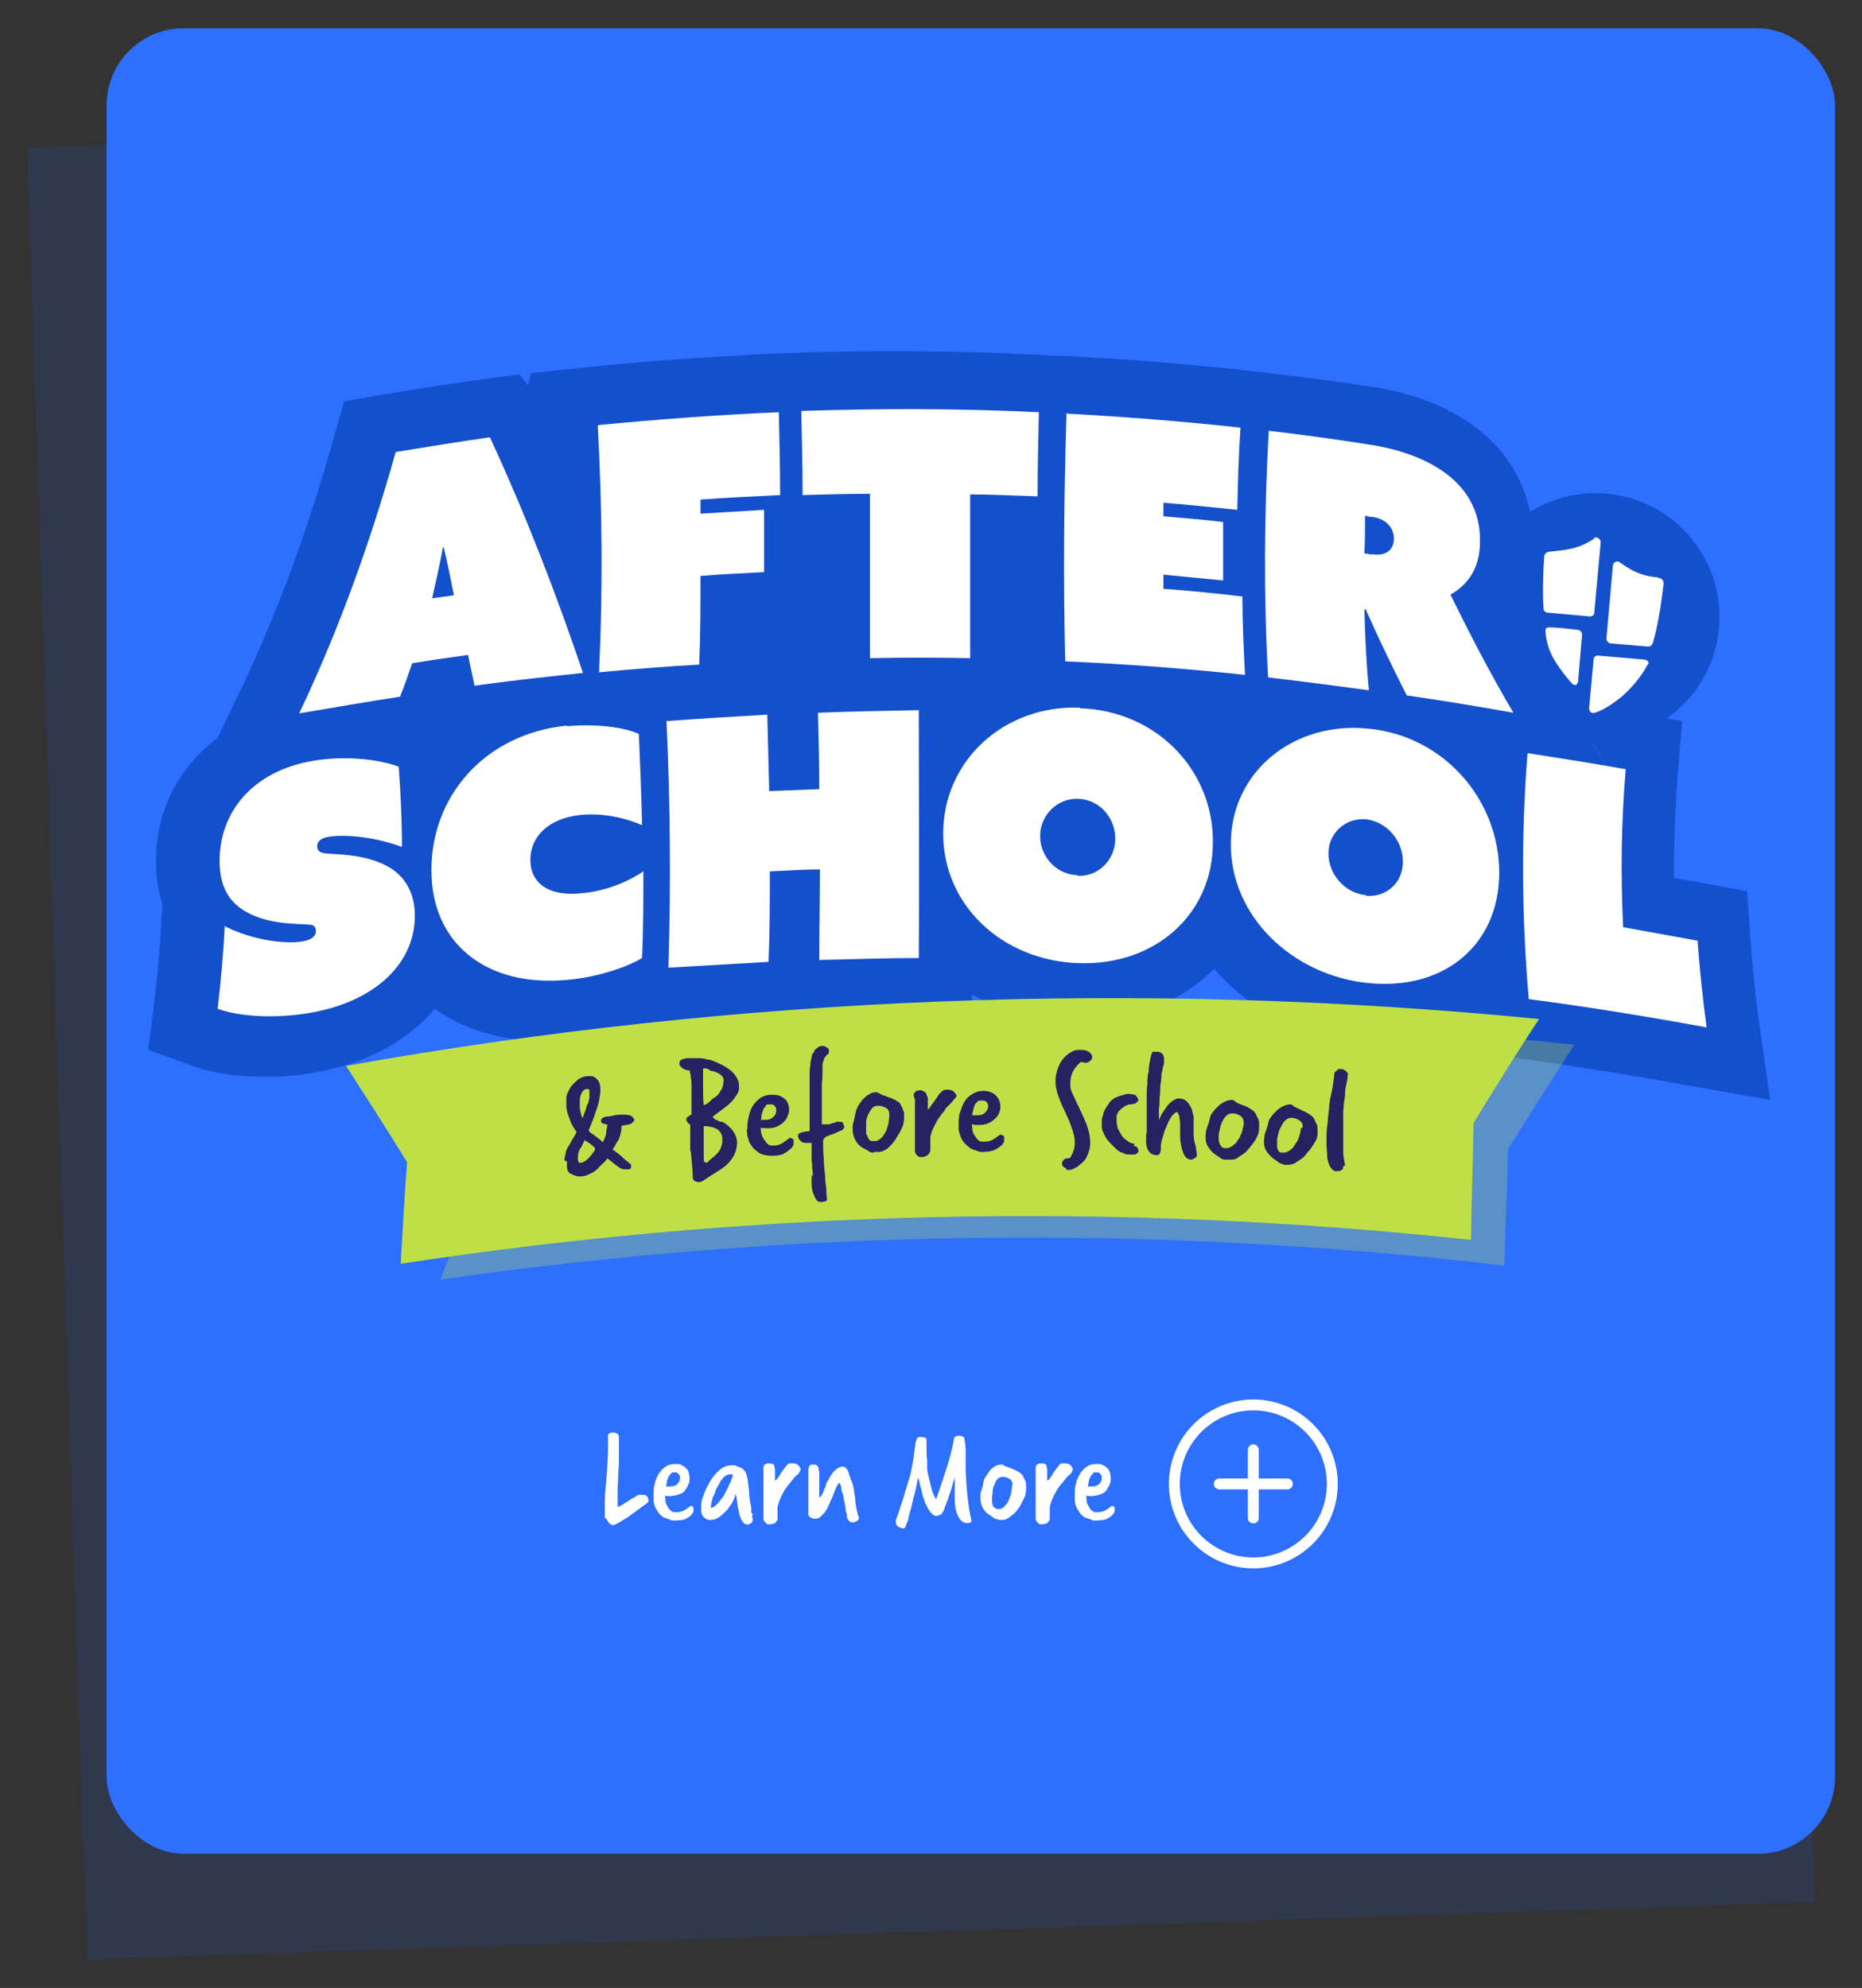 <svg xmlns="http://www.w3.org/2000/svg" id="uuid-631a6a6d-21cd-43e5-a3ec-68563a9ed83e" viewBox="0 0 290 309.6"><rect x="0" y="0" width="290" height="309.6" fill="#333333" stroke="none"/><defs><style>.uuid-83b19195-7ebd-4eab-b8a6-f7c48a3360b3{stroke-linecap:round;}.uuid-83b19195-7ebd-4eab-b8a6-f7c48a3360b3,.uuid-66f98cbf-e50b-46be-accd-fce418d029d4{fill:none;stroke:#fff;stroke-miterlimit:10;stroke-width:1.7px;}.uuid-c7791cab-ef99-4ee3-9635-8d0d6c7dc9e3{fill:#bee046;}.uuid-326789ef-5cd9-4982-a08a-ba7a10033ffe{fill:#204fb5;opacity:.2;}.uuid-0b501ffe-3442-433e-af2e-aecead01402a{fill:#fff;}.uuid-674fb2c8-b96a-48a7-b780-d872d71dc230{fill:#3870e6;}.uuid-1aa8124f-01d5-4066-80e3-e06c23aea156{fill:#1450cc;}.uuid-33ea53c9-ff43-43a3-9fb6-aba3e98221c9{opacity:.3;}.uuid-500ac30f-6910-4bc4-8b24-2f5c84c51957{fill:#2d6fff;}.uuid-dd54a28e-1073-4abf-9ab2-d5c34b84b7c9{fill:#262261;}</style></defs><rect class="uuid-326789ef-5cd9-4982-a08a-ba7a10033ffe" x="8.7" y="18.6" width="269.2" height="282.3" transform="translate(-5.1 4.7) rotate(-1.9)"></rect><rect class="uuid-500ac30f-6910-4bc4-8b24-2f5c84c51957" x="16.6" y="4.4" width="269.2" height="284.3" rx="12" ry="12"></rect><path class="uuid-0b501ffe-3442-433e-af2e-aecead01402a" d="M94.2,236.4v-.5c0-.6,0-1.4,0-2.2s.1-1.8.2-2.8c.2-2.5.3-4.3.3-5.4s0-.8,0-1.1c0-.4,0-.7,0-1,.2-.2.4-.3.7-.3.6,0,.9.2,1,.6,0,.1,0,.3,0,.5,0,.2,0,.3,0,.5,0,.6,0,1.2,0,2s0,1.6-.1,2.5c0,1-.1,2-.1,2.8s0,1.5,0,2.1v.6c.4-.1.9-.5,1.6-.9.4-.3.7-.5,1-.6.3-.2.5-.3.6-.4,0,0,.2,0,.4,0,.2,0,.3,0,.4,0,.3,0,.5.1.7.4,0,.2.1.3.1.4s0,.3-.1.4l-2.6,1.9c-.5.4-1,.7-1.4.9-.4.3-.9.5-1.2.7,0,0-.2,0-.3,0-.2,0-.4-.1-.6-.4l-.4-.6Z"></path><path class="uuid-0b501ffe-3442-433e-af2e-aecead01402a" d="M101.8,232.7c0-.6,0-1.1.2-1.7.1-.6.4-1.1.6-1.5.3-.4.6-.8,1.1-1.1.4-.3.9-.4,1.5-.4s.7,0,1,.2c.3.1.5.3.7.5.2.2.3.4.4.7,0,.2.1.5.1.8s0,.7-.2,1c-.1.3-.3.6-.5.9-.2.3-.5.5-.9.6-.4.2-.8.2-1.2.3-.2,0-.4,0-.5,0-.2,0-.3,0-.5-.1,0,0,0,.1,0,.2h0c0,.7.1,1.1.3,1.4.2.3.3.6.5.7.2.2.4.3.6.3.2,0,.3,0,.4,0,.5,0,.8-.1,1.2-.3.3-.2.6-.4,1-.7,0,0,.2,0,.2.1,0,0,.2.1.2.2,0,0,0,.2,0,.2,0,0,0,.1,0,.2,0,.2,0,.4-.2.5,0,.1-.2.3-.3.4-.4.3-.8.5-1.1.6-.3,0-.8.1-1.3.1s-.5,0-.9-.2c-.4-.1-.6-.2-.9-.3-.4-.3-.6-.5-.8-.8-.2-.3-.4-.6-.5-.9-.1-.3-.2-.6-.2-.9,0-.3,0-.7,0-1ZM103.7,231.5c0,0,.2,0,.3,0,.1,0,.2,0,.3,0,.5,0,.9-.1,1.2-.4.3-.3.4-.6.4-.9s0-.4-.2-.6c-.1-.2-.3-.3-.5-.3s-.3,0-.4,0c-.1,0-.3.1-.3.2,0,0-.1.1-.2.2,0,0-.1.2-.2.3,0,.1-.1.3-.2.5,0,.2-.1.5-.1.8Z"></path><path class="uuid-0b501ffe-3442-433e-af2e-aecead01402a" d="M117.1,236c0,.1,0,.2.1.4s0,.3,0,.4,0,.2-.1.3c0,0-.2.1-.2.2,0,0-.2,0-.3.1s-.2,0-.3,0c-.3,0-.5-.2-.7-.5-.2-.3-.4-.8-.5-1.3-.1-.5-.2-1-.3-1.6,0-.6-.2-1.1-.2-1.5,0,.3-.2.7-.4,1.2-.2.5-.6.9-.9,1.4-.4.4-.8.8-1.2,1.1-.4.3-.9.5-1.3.5s-.7,0-.9-.2c-.2-.1-.4-.3-.5-.5-.1-.2-.2-.4-.2-.7,0-.3,0-.5,0-.7,0-.5.1-1.1.4-1.8.2-.7.6-1.4,1-2.1.4-.7.9-1.3,1.5-1.8.6-.5,1.2-.7,1.8-.7s.3,0,.5,0c.2,0,.3.1.5.2.2,0,.4.2.5.2.2,0,.3.2.4.3.3.2.4.5.5.9s.2.7.2,1.1c.1.7.2,1.4.2,2,0,.6.2,1.2.3,1.9v.8c.1,0,.3.4.3.4ZM110.8,234.8s0,0,0,0c0,0,0,0,0,0,.2,0,.4-.1.7-.4.3-.2.5-.5.8-.9.3-.3.5-.7.7-1.1.2-.4.4-.7.5-1,0-.1.1-.3.2-.4,0-.2.2-.3.2-.5,0-.2.1-.3.2-.5,0-.1,0-.3,0-.4,0,0-.1,0-.2,0,0,0-.1,0-.2,0-.3,0-.6.1-.9.4-.3.3-.5.5-.7.9s-.3.6-.5.9-.2.5-.2.6c-.2.4-.4.8-.5,1.2s-.2.9-.2,1.3h0Z"></path><path class="uuid-0b501ffe-3442-433e-af2e-aecead01402a" d="M118.9,236.1c0,0,0-.2,0-.4,0-.2,0-.5,0-.8s0-.6,0-.9c0-.3,0-.6,0-.9,0-.3,0-.5,0-.7,0-.2,0-.3,0-.3v-.7c0-.3,0-.7,0-1s0-.7,0-1h0c0-.2,0-.4,0-.5,0-.1,0-.3,0-.4,0-.2.1-.3.2-.4.1-.1.3-.2.6-.2s.5,0,.6.1c.2,0,.3.2.3.4,0,.1.1.3.1.5,0,.2,0,.4,0,.5v1.2c.2-.1.4-.3.5-.5.2-.2.3-.5.5-.8.2-.3.4-.5.6-.8.2-.3.4-.5.6-.6.1,0,.3,0,.4,0,.4,0,.6,0,.9.2.2.1.4.4.5.7,0,.1-.1.3-.2.5-.1.2-.3.4-.5.5-.2.2-.4.4-.5.6-.2.2-.3.4-.5.6-.2.2-.4.5-.7.9-.2.3-.4.7-.6,1.1-.2.4-.3.7-.4,1-.1.3-.2.6-.2.8s0,.3,0,.5c0,.2,0,.4,0,.5,0,.2,0,.4,0,.6,0,.2,0,.4-.2.5,0,.2-.2.3-.4.4-.2,0-.3.1-.6.1s-.5,0-.7-.3c-.2-.2-.3-.4-.3-.6h0Z"></path><path class="uuid-0b501ffe-3442-433e-af2e-aecead01402a" d="M127.7,233.2c.2-.2.4-.5.5-.8.1-.3.2-.6.4-.9h0c0-.4.2-.7.4-1,.2-.4.4-.7.6-1,.2-.3.5-.6.8-.8.3-.2.6-.3.9-.3.3,0,.4.2.6.4.1.2.2.3.3.6,0,.2.1.4.2.6,0,.2.1.4.2.6.2.4.3.9.4,1.4,0,.5.2,1,.2,1.5,0,.5.1,1,.2,1.5s.2,1,.4,1.4c0,.2-.2.4-.4.5s-.4.2-.6.2c-.3,0-.5-.1-.6-.3-.2-.2-.3-.4-.3-.7,0-.3-.1-.6-.2-.9,0-.3,0-.6-.1-.8,0-.3-.1-.5-.2-.9,0-.3,0-.6-.2-1s-.1-.6-.2-.9c0-.3-.2-.5-.3-.7-.3.4-.5.8-.6,1.1-.2.4-.3.7-.4,1-.1.3-.3.6-.4.9-.1.3-.3.6-.4.9-.2.4-.5.8-.7,1-.2.2-.4.4-.5.5-.2.1-.3.2-.5.2-.2,0-.3,0-.4,0s-.3,0-.6-.2c-.2-.1-.3-.3-.3-.5,0-.9,0-1.8,0-2.6s0-1.7,0-2.6,0-.5,0-.8c0-.3,0-.5,0-.8s0-.4.1-.5c0-.2.2-.3.3-.4,0,0,.2,0,.3,0,0,0,.2,0,.2,0,.2,0,.3,0,.5.2.1.1.2.3.2.4,0,.2,0,.3.1.5,0,.2,0,.3,0,.4s0,.3,0,.5c0,.1,0,.3,0,.5,0,.6,0,1,0,1.4,0,.4,0,.8,0,1.1h0Z"></path><path class="uuid-0b501ffe-3442-433e-af2e-aecead01402a" d="M145.9,236.1c-.4,0-.6-.2-.8-.4-.2-.2-.4-.5-.6-.8-.1-.2-.2-.5-.4-.8-.1-.3-.2-.7-.4-1.2-.1-.5-.2-1-.4-1.6-.1-.5-.2-.9-.3-1.2-.2.8-.3,1.6-.5,2.3-.2.8-.4,1.5-.5,2.1-.2.7-.4,1.3-.5,1.9s-.4,1-.5,1.4c0,.1-.1.2-.3.2s-.4,0-.7-.2c-.2-.1-.4-.2-.4-.4,0-.2-.1-.3-.1-.5s.2-.6.5-1.4c0-.2.2-.7.5-1.6.3-.9.6-2.1,1.1-3.6.2-.5.3-1.3.5-2.2.2-.9.3-2.1.5-3.5,0,0,.1-.2.2-.5,0-.2.2-.3.4-.3.6,0,.9,0,1.1.3v.9c0,.4,0,.8,0,1.3,0,.5.1.9.1,1.3s0,.7,0,.9c0,.5.1,1,.2,1.4.1.4.2.8.3,1.2.2,1,.5,1.8.9,2.4.7-2,1.3-3.8,1.8-5.4s.8-3,1-4.1c0-.2.3-.4.7-.4.6,0,.9.2.9.5.1.5.2,1.1.2,1.9s0,.3,0,.5c0,.2,0,.6,0,.9,0,.2,0,.3,0,.4v.7c0,.1,0,.2,0,.3.1,3.2.4,5.8.9,8,0,0,0,0,0,0,0,0,0,0,0,0,0,.3-.2.4-.7.4-.3,0-.6-.1-.9-.4-.3-.3-.5-.7-.7-1.2-.2-.5-.3-1.3-.3-2.2v-.9c0-.3,0-.7,0-1s0-.6,0-.9c0-.3,0-.5,0-.6,0,.2-.1.4-.2.7-.1.3-.2.7-.3,1.1-.1.4-.3.8-.4,1.2s-.3.8-.4,1.1c-.3.7-.4,1.2-.5,1.3-.2.4-.5.6-.8.6h0Z"></path><path class="uuid-0b501ffe-3442-433e-af2e-aecead01402a" d="M155.5,236.6c-.3,0-.5,0-.7-.2-.2-.1-.4-.3-.6-.4-.5-.3-.9-.7-1.1-1.1-.3-.5-.4-1-.4-1.7s0-.7.2-1.2.2-.9.3-1.3c0-.2.1-.4.3-.7.2-.3.4-.6.6-.9.2-.3.5-.5.8-.7.3-.2.6-.3,1-.3s.3,0,.4.1c.2.1.4.2.7.3s.5.2.7.3c.2,0,.5.2.7.3.2.1.4.2.6.4.2.1.3.3.4.5,0,.2.2.4.3.6,0,.1.1.3.1.5,0,.2,0,.3,0,.5v.4c0,.5-.1.9-.3,1.3-.2.4-.4.8-.6,1.2-.1.2-.3.4-.5.7-.2.3-.4.5-.7.7-.2.2-.5.4-.8.6-.3.2-.5.2-.8.2s-.2,0-.2,0c0,0-.2,0-.3,0h-.1ZM157.7,231.2c0-.4-.2-.7-.5-.9-.3-.2-.7-.3-1-.3s-.6.1-.8.3c-.2.2-.4.5-.5.9-.2.3-.3.7-.3,1.1s-.1.7-.1,1,0,.2,0,.4c0,.2,0,.4.1.6,0,.2.1.4.3.5.1.1.3.2.4.2s.3,0,.4,0c.1,0,.3-.1.5-.2.2-.1.4-.4.6-.6.2-.3.3-.5.4-.8.1-.3.2-.6.3-.9,0-.3.1-.6.1-.9h0Z"></path><path class="uuid-0b501ffe-3442-433e-af2e-aecead01402a" d="M161.3,236.1c0,0,0-.2,0-.4,0-.2,0-.5,0-.8s0-.6,0-.9c0-.3,0-.6,0-.9,0-.3,0-.5,0-.7,0-.2,0-.3,0-.3v-.7c0-.3,0-.7,0-1s0-.7,0-1h0c0-.2,0-.4,0-.5,0-.1,0-.3,0-.4,0-.2.1-.3.2-.4.1-.1.3-.2.6-.2s.5,0,.6.1c.2,0,.3.2.3.4,0,.1.1.3.1.5,0,.2,0,.4,0,.5v1.2c.2-.1.4-.3.5-.5.2-.2.3-.5.5-.8.2-.3.4-.5.6-.8.2-.3.4-.5.6-.6.1,0,.3,0,.4,0,.4,0,.6,0,.9.2.2.1.4.4.5.7,0,.1-.1.3-.2.5-.1.2-.3.4-.5.5-.2.2-.4.4-.5.6-.2.2-.3.4-.5.6-.2.2-.4.5-.7.9-.2.3-.4.7-.6,1.1-.2.4-.3.7-.4,1-.1.3-.2.6-.2.8s0,.3,0,.5c0,.2,0,.4,0,.5,0,.2,0,.4,0,.6,0,.2,0,.4-.2.5,0,.2-.2.3-.4.4-.2,0-.3.1-.6.1s-.5,0-.7-.3c-.2-.2-.3-.4-.3-.6h0Z"></path><path class="uuid-0b501ffe-3442-433e-af2e-aecead01402a" d="M167.4,232.7c0-.6,0-1.1.2-1.7.1-.6.4-1.1.6-1.5.3-.4.6-.8,1.1-1.1.4-.3.9-.4,1.5-.4s.7,0,1,.2c.3.1.5.3.7.5.2.2.3.4.4.7,0,.2.1.5.1.8s0,.7-.2,1c-.1.3-.3.6-.5.9-.2.3-.5.5-.9.6-.4.2-.8.2-1.2.3-.2,0-.4,0-.5,0-.2,0-.3,0-.5-.1,0,0,0,.1,0,.2h0c0,.7.1,1.1.3,1.4.2.3.3.6.5.7.2.2.4.3.6.3.2,0,.3,0,.4,0,.5,0,.8-.1,1.2-.3.3-.2.6-.4,1-.7,0,0,.2,0,.2.1,0,0,.2.1.2.2,0,0,0,.2,0,.2,0,0,0,.1,0,.2,0,.2,0,.4-.2.5,0,.1-.2.3-.3.4-.4.3-.8.5-1.1.6-.3,0-.8.1-1.3.1s-.5,0-.9-.2c-.4-.1-.6-.2-.9-.3-.4-.3-.6-.5-.8-.8-.2-.3-.4-.6-.5-.9-.1-.3-.2-.6-.2-.9,0-.3,0-.7,0-1ZM169.4,231.5c0,0,.2,0,.3,0,.1,0,.2,0,.3,0,.5,0,.9-.1,1.2-.4.3-.3.4-.6.4-.9s0-.4-.2-.6c-.1-.2-.3-.3-.5-.3s-.3,0-.4,0c-.1,0-.3.1-.3.2,0,0-.1.1-.2.2,0,0-.1.2-.2.3,0,.1-.1.3-.2.5,0,.2-.1.5-.1.8Z"></path><circle class="uuid-66f98cbf-e50b-46be-accd-fce418d029d4" cx="195.2" cy="231.1" r="12.3"></circle><line class="uuid-83b19195-7ebd-4eab-b8a6-f7c48a3360b3" x1="195.2" y1="225.8" x2="195.2" y2="236.4"></line><line class="uuid-83b19195-7ebd-4eab-b8a6-f7c48a3360b3" x1="200.5" y1="231.1" x2="189.9" y2="231.1"></line><path class="uuid-1aa8124f-01d5-4066-80e3-e06c23aea156" d="M252.7,123.7l-8.5-14.4-1.6-2.8c-2.3-3.9-4.5-7.9-6.6-12.1,1.7-2.8,2.6-6.1,2.7-9.7.3-12.8-9.4-22.2-25.3-24.5-3.8-.6-7.7-1.1-11.6-1.6-1.3-.2-2.7-.3-4-.5l-2.9-.3-1.7-.2c-1.7-.2-3.3-.4-5-.5-6-.6-12-1.1-17.9-1.4-1.6-.1-3.2-.2-4.8-.3h-1.7c0,0-2.5-.2-2.5-.2-1.7,0-3.5-.1-5.2-.2-5.3-.2-10.6-.3-15.8-.3s-7.3,0-11,.1c-1.9,0-3.8,0-5.7.2h-.9s-2.7.1-2.7.1c-1.8,0-3.6.2-5.4.3-7.8.4-15.5,1-23.2,1.8l-8.7.9-.5,1.9-1.3-1.7-6.7.9c-5,.7-10,1.5-14.9,2.3l-5.7,1-1.6,5.6c-4,14.3-8.7,27.1-14.4,39.1l-3.7,7.7c-6.1,4.6-9.7,11.5-9.6,19.4,0,2.5.4,4.7,1,6.5l-.2,3.1c-.2,4.1-.6,8.2-1.1,12.3l-.9,7.3,6.9,2.5c3.8,1.4,8.2,1.7,11.2,1.7s5-.2,7.3-.6c8.3-1.3,14.9-4.9,19.2-10,4.6,3.3,10.5,5,17,5s2.5,0,3.7-.2c2.4-.2,4.7-.7,7-1.3l8.6-.6c5-.4,10.1-.7,15.3-.9l3.7-.2h4c5.1-.3,10.2-.4,15.3-.5h9.1c0,0,0-3.5,0-3.5,4.5,2.6,9.7,4.2,15.4,4.4.3,0,.7,0,1,0,8.5,0,16-3.2,21.3-8.4,5.4,6.2,13.3,10.5,22.2,11.4,1.2.1,2.3.2,3.5.2,4.9,0,9.5-1.1,13.5-3.2,2.3-1.2,4.3-2.7,6.1-4.5,4.8-4.8,7.4-11.5,7.4-18.8,0-5.4-1.4-10.4-3.8-14.9l14.7,2.6ZM108.4,118.8s0,0,0,0h0s0,0,0,0Z"></path><path class="uuid-674fb2c8-b96a-48a7-b780-d872d71dc230" d="M129.2,54.7h0c-1.9.1-3.8.2-5.7.2l5.7-.2Z"></path><path class="uuid-674fb2c8-b96a-48a7-b780-d872d71dc230" d="M122.6,54.9h-2.7c-1.8.2-3.6.3-5.4.4h0c0,0,8.1-.4,8.1-.4Z"></path><path class="uuid-674fb2c8-b96a-48a7-b780-d872d71dc230" d="M170.2,55.5h0c-1.6,0-3.2-.1-4.8-.2h-1.7c0,0,6.5.2,6.5.2Z"></path><path class="uuid-674fb2c8-b96a-48a7-b780-d872d71dc230" d="M163.7,55.2h-2.5c-1.7-.2-3.5-.2-5.2-.3h0c0,0,7.7.3,7.7.3Z"></path><path class="uuid-674fb2c8-b96a-48a7-b780-d872d71dc230" d="M201.8,58.5h0c-1.3,0-2.7-.3-4-.4l-2.9-.3,6.9.8Z"></path><path class="uuid-674fb2c8-b96a-48a7-b780-d872d71dc230" d="M194.9,57.7l-1.7-.2c-1.7-.2-3.3-.4-5-.5h0c0,0,6.7.7,6.7.7Z"></path><path class="uuid-674fb2c8-b96a-48a7-b780-d872d71dc230" d="M108.4,118.8s0,0,0,0h0s0,0,0,0Z"></path><path class="uuid-674fb2c8-b96a-48a7-b780-d872d71dc230" d="M108.4,118.8h0s0,0,0,0h0Z"></path><path class="uuid-1aa8124f-01d5-4066-80e3-e06c23aea156" d="M275.7,171.3l-12.5-2.2c-9.2-1.7-18.4-3.1-27.3-4.4l-7.2-1-.4-4.5c2.3-1.2,4.3-2.7,6.1-4.5,4.8-4.8,7.4-11.5,7.4-18.8,0-5.4-1.4-10.4-3.8-14.9l14.7,2.6-8.5-14.4c3.2.5,6.4,1.1,9.6,1.6l8.2,1.5-.7,8.3c-.4,5.3-.6,10.7-.6,16.1,1.4.3,2.9.5,4.4.8l7,1.3.5,7.1c.3,4.2.7,8.5,1.3,12.8l1.8,12.6Z"></path><path class="uuid-674fb2c8-b96a-48a7-b780-d872d71dc230" d="M108.4,118.8h0s0,0,0,0h0Z"></path><circle class="uuid-1aa8124f-01d5-4066-80e3-e06c23aea156" cx="248.5" cy="96.1" r="19.3"></circle><path class="uuid-0b501ffe-3442-433e-af2e-aecead01402a" d="M61.6,70.4c4.9-.8,9.8-1.6,14.7-2.3,5.6,12.1,10.3,24.3,14.5,36.7-5.6.6-11.3,1.2-16.9,2-.3-1.6-.7-3.2-1-4.8-2.9.4-5.8.8-8.7,1.3-.6,1.7-1.2,3.5-1.9,5.2-5.2.8-10.4,1.7-15.7,2.6,6.4-13.5,11.2-27.1,15-40.6ZM70.7,92.7c-.5-2.5-1-5-1.6-7.5,0,0,0,0-.1,0-.5,2.7-1.1,5.3-1.7,8,1.1-.2,2.3-.3,3.4-.5Z"></path><path class="uuid-0b501ffe-3442-433e-af2e-aecead01402a" d="M93.2,66.2c9.3-.9,18.7-1.6,28.1-2,.1,4.3.2,8.6.2,12.9-4.1.2-8.3.4-12.4.7,0,.7,0,1.5,0,2.2,3.3-.2,6.6-.4,9.9-.6,0,3.2,0,6.5,0,9.7-3.3.2-6.6.3-9.9.6,0,4.6,0,9.2-.2,13.8-5.2.3-10.4.7-15.6,1.2.6-12.8.5-25.6-.2-38.4Z"></path><path class="uuid-0b501ffe-3442-433e-af2e-aecead01402a" d="M135.5,76.9c-3.5,0-7,.1-10.5.2,0-4.4-.1-8.7-.2-13.1,12.3-.4,24.7-.4,37,.2-.1,4.4-.2,8.7-.2,13.1-3.5-.1-7-.3-10.5-.3,0,8.5,0,17,0,25.5-5.2-.1-10.4-.1-15.6,0,0-8.5,0-17,0-25.5Z"></path><path class="uuid-0b501ffe-3442-433e-af2e-aecead01402a" d="M165.9,64.4c9.1.5,18.2,1.2,27.3,2.2-.3,4.3-.4,8.6-.5,12.8-3.8-.4-7.7-.8-11.5-1.1,0,.7,0,1.4,0,2.1,3.1.3,6.2.5,9.3.9,0,3,0,6.1,0,9.1-3.1-.3-6.2-.6-9.3-.9,0,.7,0,1.5,0,2.2,4.1.3,8.2.7,12.3,1.2,0,4.1.2,8.1.4,12.2-9.4-1-18.7-1.7-28-2.1-.3-12.8-.2-25.7.2-38.5Z"></path><path class="uuid-0b501ffe-3442-433e-af2e-aecead01402a" d="M197.7,67.1c5.1.6,10.3,1.3,15.3,2.1,7.7,1.1,17.7,5,17.5,15.2,0,4.1-1.9,6.7-4.6,8.2,3,6.1,6.2,12.3,9.8,18.4-5.6-1-11.1-1.9-16.6-2.7-2.3-4.5-4.4-8.9-6.4-13.4,0,0-.1,0-.2,0,.1,4.2.3,8.4.7,12.6-5.2-.7-10.5-1.4-15.7-2-.7-12.8-.6-25.6.1-38.4ZM213.6,86.3c2.4.4,3.5-.8,3.5-2.4,0-1.6-1.1-3.1-3.4-3.4-.4,0-.8-.1-1.1-.2,0,2,0,3.9-.1,5.9.4,0,.8.1,1.1.2Z"></path><path class="uuid-0b501ffe-3442-433e-af2e-aecead01402a" d="M35.1,144.3c4.9,2.4,9.9,2.7,12.1,2.3,1.6-.3,2-1,2-1.6,0-.7-.4-1-1.1-1-1.8-.2-7,.1-10.7-2.6-1.9-1.4-3.2-3.6-3.2-7.3,0-7.6,5.1-14,14.5-15.6,4.5-.8,9.9-.4,13.4.9.3,4.2.5,8.3.5,12.5-4.9-1.8-9.4-1.9-11.3-1.6-1.5.2-1.9.9-1.9,1.5,0,.8.6,1,1.2,1.1,1.5.2,6.7,0,10.4,2.4,2.5,1.7,3.7,4.3,3.6,7.7-.2,7.4-6.6,13.2-16.7,14.8-4.8.8-10.5.6-14-.7.5-4.3.9-8.6,1.1-12.9Z"></path><path class="uuid-0b501ffe-3442-433e-af2e-aecead01402a" d="M88.3,113.1c4.3-.4,8.8.1,11.2,1.2.2,4.7.4,9.5.5,14.2-2.6-1.1-5.9-1.9-9.4-1.6-5.3.5-8,3.5-8,7,0,3.6,2.8,5.8,8.1,5.2,3.5-.3,7-1.7,9.5-3.4,0,4.5,0,9-.2,13.5-2.5,1.5-7.1,3-11.6,3.4-12.8,1.2-21.3-5.8-21.2-17.2,0-11.3,8.2-21.1,21.1-22.4Z"></path><path class="uuid-0b501ffe-3442-433e-af2e-aecead01402a" d="M103.9,112.3c5.2-.4,10.4-.7,15.6-1,.1,4,.2,7.9.3,11.9,2.6-.1,5.2-.2,7.8-.3,0-4-.1-8-.2-11.9,5.2-.2,10.5-.3,15.7-.4,0,12.9.1,25.7,0,38.6-5.2,0-10.4.2-15.5.3,0-4.7.1-9.4.1-14.1-2.6,0-5.2.2-7.8.3,0,4.7,0,9.4-.2,14.1-5.2.3-10.4.6-15.6.9.4-12.8.3-25.7-.3-38.5Z"></path><path class="uuid-0b501ffe-3442-433e-af2e-aecead01402a" d="M168.2,110.3c12,.4,20.8,9.7,20.7,20.9,0,11.2-9,19.2-20.9,18.8-11.9-.4-21.1-9-21.1-20.2,0-11.2,9.3-20,21.3-19.6ZM167.9,136.4c3.2.1,5.8-2.5,5.8-5.8,0-3.3-2.5-6.1-5.8-6.2-3.2-.1-5.9,2.5-5.9,5.8,0,3.3,2.6,6,5.8,6.1Z"></path><path class="uuid-0b501ffe-3442-433e-af2e-aecead01402a" d="M213.4,113.5c11.8,1.3,20.1,11.3,20.1,22.4,0,11.1-8.4,18.4-20.4,17.2-11.9-1.2-21.5-10.5-21.4-21.7,0-11.2,9.8-19.2,21.6-17.9ZM212.7,139.5c3.2.3,5.8-2,5.8-5.3,0-3.3-2.5-6.2-5.7-6.6-3.2-.3-5.9,2.1-5.9,5.3,0,3.3,2.6,6.2,5.8,6.5Z"></path><path class="uuid-0b501ffe-3442-433e-af2e-aecead01402a" d="M238,117.3c5.1.8,10.2,1.6,15.2,2.5-.7,8.2-.8,16.4-.4,24.6,3.9.7,7.8,1.4,11.6,2.1.3,4.5.8,9,1.4,13.5-9.3-1.7-18.5-3.2-27.7-4.4-1.1-12.7-1.2-25.5-.2-38.2Z"></path><path class="uuid-0b501ffe-3442-433e-af2e-aecead01402a" d="M241.3,97.7s-.6,0-.6.4c0,.8.2,2.7,1.4,4.7.9,1.5,1.9,2.7,2.6,3.5s1.1.2,1.1-.4l.6-7c0-.4-.2-.7-.6-.8l-2.7-.3"></path><path class="uuid-0b501ffe-3442-433e-af2e-aecead01402a" d="M258.3,89.9c-.8,0-2.1-.2-3.5-.8-1.1-.5-1.9-1.1-2.5-1.5-.4-.4-1.1,0-1.1.5l-1,11.3c0,.4.2.7.6.8l5.9.5c.3,0,.6-.2.7-.5.9-2.9,1.5-7.4,1.7-9.3,0-.8-.6-.9-.9-.9Z"></path><path class="uuid-0b501ffe-3442-433e-af2e-aecead01402a" d="M248.3,83.9c-.8.5-1.9,1.1-3,1.4-1.4.4-2.9.5-3.8.6h0c-.8,0-1,.6-1,.8-.1,1.6-.3,5.2-.1,8.1,0,.3.3.6.6.6l6.6.6c.4,0,.7-.2.7-.6l1-10.9c0-.6-.6-1-1.1-.7Z"></path><path class="uuid-0b501ffe-3442-433e-af2e-aecead01402a" d="M256.7,103.5s0,0,0,0c.3-.7-.6-.8-.8-.8l-7-.6c-.4,0-.7.2-.7.6l-.7,7.6c0,.5.4.9.9.7,1-.3,2.5-1.1,4.4-2.7,2.1-1.9,3.3-3.8,3.8-4.8,0,0,0,0,0,0Z"></path><g class="uuid-33ea53c9-ff43-43a3-9fb6-aba3e98221c9"><path class="uuid-c7791cab-ef99-4ee3-9635-8d0d6c7dc9e3" d="M68.5,199.3c54.8-7.9,110.6-8.7,165.8-2.2.2-6.1.4-12.1.6-18.2,3.4-5.4,6.8-10.8,10.3-16.2-61.9-6.6-124.1-4.7-184.9,5.6,5.2,4.7,10.3,9.5,15.3,14.3-2.4,5.5-4.8,11-7,16.6Z"></path></g><path class="uuid-c7791cab-ef99-4ee3-9635-8d0d6c7dc9e3" d="M62.5,196.8c55-8.4,111.1-9.7,166.6-3.7.1-6.1.3-12.1.4-18.2,3.3-5.4,6.7-10.9,10.2-16.2-62.2-6.1-124.8-3.6-185.8,7.3,3.2,5,6.4,9.9,9.5,15-.4,5.3-.7,10.6-1,15.9Z"></path><path class="uuid-dd54a28e-1073-4abf-9ab2-d5c34b84b7c9" d="M87.9,180.7s0,0,0,0c0,0,0,0,0,0,0-.3.1-.6.2-1.1,0-.4.3-.9.7-1.5.3-.6.7-1.2,1-1.8-.5-.7-.9-1.4-1.1-2.1-.3-.7-.5-1.4-.5-2.1,0-.3,0-.7,0-1,0-.4.1-.7.3-1.1.2-.4.4-.8.7-1.1.3-.3.6-.6,1-.9.4-.2.8-.4,1.3-.4,0,0,.2,0,.3,0,.1,0,.2,0,.3,0,.3,0,.6.2.9.5.3.3.5.8.5,1.4,0,.1,0,.2,0,.3,0,.1,0,.2,0,.3-.1,1-.3,2-.7,3-.3,1-.7,1.9-1.1,2.9,0,.2.2.4.6.6.5.4,1.1.8,1.6,1.3.2-.4.4-.9.5-1.3,0-.4.1-.9.2-1.3,0-.1,0-.2-.2-.2-.1,0-.2,0-.3-.1-.1,0-.2,0-.3-.1-.1,0-.2-.2-.2-.3,0-.4.3-.6.8-.7.6,0,1.2-.2,1.9-.3.2,0,.3,0,.5,0,.1,0,.3,0,.4,0,.9,0,1.4.2,1.6.8-.2.5-.6.7-1.2.8-.2,0-.4,0-.5.1-.1,0-.2,0-.3,0,0,0,0,0,0,0,0,0,0,0,0,0,0,0,0,.1,0,.2,0,.3,0,.5-.1.8,0,.3-.2.7-.3,1.1-.2.3-.3.5-.5.8-.1.3-.3.5-.5.8.4.3.8.6,1.3,1,.4.4.9.8,1.5,1.3,0,0,.1.1.1.2,0,0,0,.1,0,.1,0,.2,0,.3-.1.4,0,0-.2.1-.3.1,0,0-.1,0-.2,0,0,0-.1,0-.2,0-.3,0-.5,0-.7-.1-.2,0-.4-.2-.5-.3-.2-.1-.4-.3-.7-.5-.2-.2-.6-.5-1-.8-.2.3-.5.6-.7.8-.2.2-.5.4-.7.7-.4.4-.8.7-1.3.9-.4.2-.9.4-1.3.4-.2,0-.3,0-.4,0-.5,0-.9-.2-1.3-.4-.4-.2-.6-.6-.6-1.2,0,0,0-.1,0-.2,0,0,0-.1,0-.2,0,0,0-.2,0-.3ZM90.4,178.8c-.3.5-.4,1-.4,1.4,0,0,0,.1,0,.2,0,.2,0,.3.1.5,0,.2.2.2.3.2.3,0,.6-.2.9-.4.3-.2.5-.5.7-.7.2-.3.5-.6.7-1,0,0,0-.2-.2-.4-.2-.1-.3-.3-.5-.4-.2-.2-.4-.3-.6-.4-.2-.1-.3-.2-.3-.3-.2.4-.4.8-.6,1.2ZM90.6,174.6c0-.1,0-.3.2-.6.1-.3.2-.7.4-1.1.1-.4.2-.8.4-1.1.1-.4.2-.7.2-.9,0-.1,0-.2,0-.3,0-.1,0-.2,0-.3,0-.1,0-.2,0-.3,0-.1,0-.2,0-.3,0,0-.1,0-.2-.1,0,0-.1,0-.2,0,0,0,0,0,0,0,0,0,0,0,0,0-.3,0-.6.2-.8.6-.2.4-.3.8-.3,1.2,0,.1,0,.3,0,.4,0,.2,0,.3,0,.5,0,.4.1.8.2,1.2.1.4.3.8.5,1.2Z"></path><path class="uuid-dd54a28e-1073-4abf-9ab2-d5c34b84b7c9" d="M107.5,179.2c0-.8,0-1.6,0-2.3,0-.7,0-1.3,0-1.8-.2,0-.3-.2-.4-.3-.1-.1-.2-.3-.2-.4,0-.2,0-.4.3-.5.2-.2.4-.3.5-.3,0-.8,0-1.6,0-2.3,0-.7,0-1.5,0-2.2,0-.4,0-.8-.1-1.2,0-.4-.1-.8-.2-1.2-.8,0-1.3-.4-1.6-.9,0-.4.1-.7.4-.8.3-.1.6-.2.9-.2.1,0,.3,0,.6,0,.3,0,.7,0,1.1,0,.4,0,.8,0,1.3.2.5,0,.9.2,1.4.4,1.4.6,2.3,1.2,2.8,1.8.5.6.8,1.2.8,1.9,0,0,0,.1,0,.2,0,0,0,.2,0,.2,0,.4-.2.8-.5,1.2-.2.4-.5.7-.9,1.1-.3.3-.7.6-1.1.9-.4.3-.8.6-1.2.9-.1.1-.3.2-.4.3.1.2.3.4.5.5.2,0,.4.2.7.3,0,0,.2,0,.3,0,1.4.8,2.2,1.9,2.3,3.1,0,.9-.2,1.7-.7,2.5-.5.8-1.3,1.5-2.3,2.1-.8.5-1.6,1-2.3,1.5-.2.1-.4.2-.6.2-.5,0-.9-.2-1-.6,0-1.4-.2-2.8-.3-4.1ZM110.1,181.1c.2-.2.3-.3.5-.5.2-.1.3-.3.5-.4.5-.4.8-.8,1-1.1.2-.3.3-.7.4-1.2,0,0,0-.2,0-.3,0,0,0-.2,0-.3,0-.5-.2-.9-.6-1.3-.4-.3-.8-.4-1.1-.5-.3,0-.5-.1-.6-.1,0,0-.2,0-.3,0-.1,0-.2,0-.3,0,0,.7,0,1.4,0,2.1,0,.6,0,1.3,0,1.9,0,.3,0,.5,0,.8,0,.3,0,.5.1.8,0,0,.1,0,.2,0ZM109.9,172c0,0,.2,0,.3-.2.1,0,.3-.2.4-.3.1-.1.3-.3.4-.4.2-.1.5-.3.7-.5.2-.2.4-.4.5-.7.2-.2.3-.5.4-.8,0-.3.1-.5.1-.8,0,0,0,0,0-.1,0,0,0,0,0-.1-.1-.6-.7-1-1.7-1.3,0,0-.1,0-.2,0,0,0-.2,0-.3-.2-.1,0-.3-.1-.4-.2-.1,0-.2,0-.3,0,0,0-.1,0-.1,0,0,0-.1,0-.2,0,0,.1,0,.3,0,.4,0,.1,0,.3,0,.5,0,.7,0,1.4,0,2.2,0,.8,0,1.7.1,2.6,0,0,.2,0,.2-.1Z"></path><path class="uuid-dd54a28e-1073-4abf-9ab2-d5c34b84b7c9" d="M116.4,175.9c0-.6,0-1.2.2-1.9.1-.6.3-1.2.6-1.7.3-.5.7-.9,1.2-1.3.5-.3,1-.5,1.7-.5.4,0,.8,0,1.2.1.3.1.6.3.9.5.2.2.4.4.5.7.1.3.2.6.2.8,0,.4,0,.8-.2,1.1-.1.4-.3.7-.6,1-.3.3-.6.5-1,.7-.4.2-.8.3-1.4.3-.2,0-.4,0-.6,0-.2,0-.4,0-.6-.1,0,0,0,.2,0,.2,0,0,0,.1,0,.1,0,.6.2,1.1.4,1.4.2.3.4.6.6.8.2.2.4.3.7.3.2,0,.3,0,.4,0,.5,0,1-.2,1.3-.4.3-.2.7-.5,1.1-.8,0,0,.2,0,.3.1.1,0,.2.1.3.2,0,0,0,.2,0,.2,0,0,0,.1,0,.3,0,.2,0,.4-.2.6-.1.2-.2.3-.4.4-.4.4-.8.6-1.2.8-.4.1-.9.2-1.5.2-.3,0-.6,0-1-.1-.4,0-.7-.2-1-.3-.4-.3-.8-.6-1-.8-.2-.3-.4-.6-.6-.9-.1-.3-.2-.7-.3-1,0-.4-.1-.7-.1-1.1ZM118.6,174.4c0,0,.2,0,.3,0s.3,0,.3,0c.6,0,1-.2,1.3-.5.3-.3.4-.6.4-1,0-.2,0-.4-.2-.6-.1-.2-.3-.3-.6-.3-.2,0-.3,0-.5,0-.2,0-.3.1-.4.3,0,0-.1.2-.2.3,0,0-.2.2-.2.4,0,.1-.1.3-.2.6,0,.2,0,.5-.1.9Z"></path><path class="uuid-dd54a28e-1073-4abf-9ab2-d5c34b84b7c9" d="M126.6,183.3c0-.5,0-.9-.1-1.3,0-.4,0-.8-.1-1.3,0-.3,0-.7,0-1.1,0-.4,0-.7,0-1.1,0-.2,0-.3,0-.5,0,0-.2,0-.3,0,0,0-.2,0-.3,0-.5,0-.8,0-1.1-.3-.2-.2-.4-.4-.4-.8,0-.1,0-.3.2-.4.1,0,.3-.2.5-.2.2,0,.4-.1.6-.1.2,0,.4,0,.5-.1,0-1.4,0-2.7,0-4,0-1.3,0-2.3,0-3.2,0-.4,0-.8,0-1.4,0-.5,0-1,.1-1.5,0-.5.1-.9.2-1.3,0-.4.2-.7.4-.9,0,0,0,0,0-.1.1-.2.3-.4.5-.5.2-.2.4-.3.7-.3,0,0,.2,0,.3,0,.1,0,.3.1.4.2.1,0,.2.1.3.2,0,0,.1.2.1.2,0,.2,0,.3,0,.4,0,0,0,.2-.1.2,0,0-.1.1-.2.2,0,0-.1.1-.2.2-.1.1-.2.3-.3.5,0,.2-.1.4-.2.6,0,.2,0,.4,0,.6,0,.2,0,.3,0,.4,0,.8,0,1.5-.1,2.1,0,.6,0,1.2,0,1.8,0,.6,0,1.1,0,1.7,0,.6,0,1.1,0,1.7,0,.1,0,.3,0,.4,0,.2,0,.3,0,.4,0,.2,0,.3,0,.4,0,0,.2,0,.4,0,.2,0,.4,0,.6,0,.2,0,.5-.1.7-.2.2,0,.4-.1.6-.2.2,0,.3,0,.4,0,.3,0,.5,0,.6.2,0,.1.1.3.2.5,0,.3-.2.6-.6.7-.4.2-.7.3-1.1.5-.4.1-.8.3-1.1.4-.3.2-.5.4-.5.7,0,.9,0,1.8.1,2.7,0,.9.1,1.8.2,2.6,0,.8.1,1.5.2,2.1,0,.6,0,1.1.1,1.4,0,.3,0,.6-.3.6-.2,0-.4.1-.6.1-.4,0-.6-.1-.8-.4-.2-.3-.3-.6-.5-1.1-.1-.4-.2-.9-.2-1.3,0-.5,0-.8,0-1.2,0-.1,0-.2,0-.3Z"></path><path class="uuid-dd54a28e-1073-4abf-9ab2-d5c34b84b7c9" d="M136.1,179.5c-.3,0-.5,0-.8-.2-.2-.2-.5-.3-.7-.4-.6-.3-1-.7-1.3-1.2-.3-.5-.5-1.1-.5-1.9,0-.4,0-.8.2-1.3.1-.5.2-1,.3-1.4,0-.2.2-.4.3-.8.2-.3.4-.6.7-1,.3-.3.6-.6.9-.8.4-.2.7-.4,1.1-.4.2,0,.3,0,.5.1.2.1.5.3.8.4.3,0,.5.2.8.3.3,0,.5.2.8.3.3.1.5.3.7.4.2.1.3.3.4.5.1.2.2.4.3.6,0,.2.1.3.2.5,0,.2,0,.4,0,.5,0,.2,0,.3,0,.5,0,.5-.1,1-.3,1.4-.2.4-.4.9-.7,1.3-.1.2-.3.5-.5.8-.2.3-.5.6-.7.8-.3.3-.5.5-.8.6-.3.2-.6.3-.9.3,0,0-.2,0-.3,0,0,0-.2,0-.3,0,0,0-.1,0-.2,0ZM138.5,173.5c0-.5-.2-.8-.6-1-.4-.2-.8-.3-1.2-.3-.3,0-.6.1-.9.4-.2.3-.4.6-.6,1-.2.4-.3.8-.3,1.2,0,.4,0,.8,0,1.1,0,0,0,.2,0,.4,0,.2,0,.4.2.6,0,.2.2.4.3.6.1.2.3.2.5.2.2,0,.4,0,.5,0,.2,0,.3-.1.5-.2.3-.2.5-.4.7-.7.2-.3.4-.6.5-.9.1-.3.2-.7.3-1,0-.4.1-.7.1-1,0,0,0,0,0-.1Z"></path><path class="uuid-dd54a28e-1073-4abf-9ab2-d5c34b84b7c9" d="M142.5,178.9c0,0,0-.2,0-.5,0-.2,0-.5,0-.8,0-.3,0-.7,0-1,0-.4,0-.7,0-1,0-.3,0-.6,0-.8,0-.2,0-.4,0-.4,0-.3,0-.5,0-.8,0-.4,0-.7,0-1.1,0-.4,0-.7,0-1.1,0,0,0,0,0,0,0-.1,0-.3-.1-.4,0-.1-.1-.3-.1-.5,0-.2.2-.4.3-.5.1-.1.3-.2.6-.2.3,0,.5,0,.7.2.2.1.3.2.4.4,0,.2.1.3.2.5,0,.2,0,.4,0,.6,0,.4,0,.9,0,1.3.2-.1.3-.3.5-.6.2-.3.4-.5.6-.8.2-.3.4-.6.6-.9.2-.3.5-.5.7-.7.1,0,.3-.1.5-.1.4,0,.7,0,1,.2.2.1.4.4.6.7,0,.1-.1.3-.3.5-.2.2-.3.4-.5.6-.2.2-.4.4-.6.6-.2.2-.4.4-.5.7-.3.3-.5.6-.8,1-.3.4-.5.8-.7,1.2-.2.4-.4.8-.5,1.1-.1.4-.2.6-.2.9,0,.1,0,.3,0,.6,0,.2,0,.4,0,.6,0,.2,0,.4,0,.6,0,.2,0,.4-.2.6-.1.2-.2.3-.4.4-.2.1-.4.2-.7.2-.3,0-.6,0-.8-.3-.2-.2-.3-.4-.3-.7,0,0,0,0,0,0Z"></path><path class="uuid-dd54a28e-1073-4abf-9ab2-d5c34b84b7c9" d="M149.3,175.1c0-.6,0-1.2.2-1.8.2-.6.4-1.2.7-1.7.3-.5.7-.9,1.2-1.2.5-.3,1-.5,1.7-.5.4,0,.8,0,1.2.2.3.1.6.3.8.5.2.2.4.5.5.7.1.3.2.6.2.9,0,.4,0,.7-.2,1.1-.1.4-.4.7-.6.9-.3.3-.6.5-1,.7-.4.2-.9.3-1.4.3-.2,0-.4,0-.6,0-.2,0-.4,0-.6-.2,0,0,0,.2,0,.2,0,0,0,.1,0,.1,0,.6.1,1.1.3,1.4.2.3.4.6.6.8.2.2.4.3.6.3.2,0,.3,0,.4,0,.5,0,1-.1,1.3-.3.4-.2.7-.5,1.2-.8,0,0,.2,0,.3.1.1,0,.2.1.3.2,0,0,0,.2,0,.2,0,0,0,.1,0,.3,0,.2,0,.4-.2.6-.1.2-.2.3-.4.4-.4.4-.9.6-1.2.7-.4.1-.9.2-1.5.2-.3,0-.6,0-1-.2-.4-.1-.7-.2-1-.4-.4-.3-.7-.6-1-.9-.2-.3-.4-.6-.5-.9-.1-.3-.2-.7-.3-1,0-.4,0-.7,0-1.1ZM151.5,173.7c0,0,.2,0,.3,0,.1,0,.3,0,.3,0,.6,0,1-.1,1.3-.4.3-.3.5-.6.5-1,0-.2,0-.4-.2-.6-.1-.2-.3-.3-.6-.3-.2,0-.3,0-.5,0-.2,0-.3.1-.4.2,0,0-.1.2-.2.2,0,0-.2.2-.2.3,0,.1-.1.3-.2.6,0,.2-.1.5-.2.9Z"></path><path class="uuid-dd54a28e-1073-4abf-9ab2-d5c34b84b7c9" d="M166.1,182c-.5-.2-.7-.5-.7-.8,0-.2.1-.4.4-.7,0,0,.2-.1.5-.1.3,0,.4-.1.5-.3.4-.7.6-1.4.6-2.2,0-1-.5-2.6-1.5-4.7-1-2.1-1.6-3.7-1.5-4.9,0-1,.3-1.9.7-2.7.5-.9,1.2-1.5,2-1.9.4-.2.8-.2,1.2-.2.7,0,1.3.2,1.6.6.2.2.2.4.2.6,0,.3-.3.6-.8.8,0,0-.1,0-.2,0-.1,0-.2,0-.2,0-.2,0-.3-.1-.4-.1-.1,0-.2,0-.3.1-1,.9-1.5,1.9-1.5,3.2,0,.5,0,.9.2,1.3,0,0,.2.5.5,1.1.3.7.8,1.6,1.3,2.8.8,1.6,1.1,3,1.1,4.1,0,.9-.3,1.8-.8,2.6-.2.3-.6.6-1.2,1.1-.5.3-.9.5-1.3.5-.2,0-.3,0-.4,0Z"></path><path class="uuid-dd54a28e-1073-4abf-9ab2-d5c34b84b7c9" d="M176.6,178.5c.2,0,.4,0,.5.2.1.1.2.3.2.5,0,.2,0,.3-.2.4,0,0-.2.2-.4.2-.2,0-.3,0-.5,0-.2,0-.4,0-.6,0-.3,0-.6-.2-.8-.3-.3,0-.5-.2-.8-.4-.4-.4-.8-.8-1.2-1.2-.4-.4-.7-.9-.9-1.4,0-.1-.1-.2-.2-.4,0-.2-.1-.3-.1-.5,0-.2,0-.3,0-.5,0-.2,0-.3,0-.4,0-.3,0-.7.2-1,0-.4.2-.7.4-1.1.2-.3.4-.6.6-.9.2-.3.5-.5.8-.7.3-.1.7-.3,1-.4.2,0,.5-.1.7-.2.2,0,.5-.1.8,0,.4,0,.7.1.8.2.1.1.3.4.4.7,0,0,0,.2-.2.3,0,.1-.2.2-.4.3-.2,0-.4.1-.6.1-.2,0-.4,0-.5.1-.3.1-.5.2-.7.4-.2.1-.3.2-.4.3-.1.1-.2.2-.3.3-.1.2-.2.4-.3.6,0,.2,0,.4,0,.6,0,.3,0,.7.1,1,0,.3.2.7.4,1,.2.3.3.6.5.8.2.2.4.4.6.5.3.3.6.4.9.5.1,0,.2,0,.3,0Z"></path><path class="uuid-dd54a28e-1073-4abf-9ab2-d5c34b84b7c9" d="M178.6,176.6c0-.9,0-1.9,0-2.9,0-1,0-2,0-3,0-.6,0-1.2.1-1.9,0-.7,0-1.3.2-1.9,0-.6.1-1.2.2-1.7.1-.5.2-1,.4-1.4.3,0,.6,0,.8,0,.4,0,.6.2.8.4.2.3.2.6.2.9,0,.4,0,.8-.2,1.1,0,.3-.1.7-.2,1,0,.7-.1,1.4-.2,2,0,.6,0,1.2-.1,1.8,0,.6,0,1.1-.1,1.7,0,.6,0,1.1,0,1.7.2-.4.4-.9.7-1.3.3-.4.5-.8.8-1.1.3-.3.6-.6.9-.7.3-.2.6-.3.9-.2.5,0,.8.2,1.1.5.3.3.5.7.7,1.1.1.4.2.8.3,1.2,0,.4,0,.8,0,1,0,.3,0,.6,0,.9,0,.3,0,.6,0,.9,0,.5.1,1.1.3,1.7.1.6.2,1.1.2,1.6,0,.2-.2.3-.4.4-.2.1-.3.2-.5.2-.4,0-.7-.2-1-.6-.2-.4-.4-.9-.5-1.4-.1-.5-.2-1.1-.2-1.6,0-.5,0-.9,0-1.2,0-.2,0-.4,0-.7,0-.3,0-.6-.1-.9,0-.3,0-.5-.2-.7,0-.2-.1-.3-.2-.3-.2,0-.4.2-.6.4-.2.2-.4.5-.6.9-.2.3-.3.7-.5,1.1-.2.4-.3.8-.4,1.1-.1.4-.2.7-.3,1,0,.3-.1.5-.1.6,0,0,0,0,0,.1,0,0,0,0,0,0,0,0,0,0,0,0,0,0,0,0,0,0,0,.2,0,.4,0,.5,0,.2,0,.3-.1.5,0,.2-.1.3-.2.4,0,0-.2.1-.3.1-.4,0-.8-.1-1-.3-.2-.2-.4-.4-.5-.7-.1-.3-.2-.6-.2-1,0-.4,0-.7,0-1.1,0-.1,0-.3,0-.4Z"></path><path class="uuid-dd54a28e-1073-4abf-9ab2-d5c34b84b7c9" d="M190.8,180.6c-.3,0-.5-.1-.8-.3-.2-.2-.5-.3-.7-.5-.5-.3-.9-.8-1.2-1.3-.3-.5-.4-1.2-.3-1.9,0-.4.1-.8.3-1.3.2-.5.3-1,.4-1.4,0-.2.2-.4.4-.7.2-.3.5-.6.8-.9.3-.3.6-.5,1-.7.4-.2.8-.3,1.1-.3.2,0,.3,0,.5.2.2.2.5.3.7.4.2.1.5.2.8.3.3.1.5.2.8.4.2.1.5.3.7.5.2.2.3.4.4.6,0,.2.2.4.3.6,0,.2.1.3.1.5,0,.2,0,.4,0,.5,0,.2,0,.3,0,.5,0,.5-.2,1-.4,1.4-.2.4-.5.8-.8,1.2-.2.2-.3.4-.6.7-.2.3-.5.5-.8.7-.3.2-.6.4-.9.6-.3.2-.6.2-.9.2,0,0-.2,0-.3,0,0,0-.2,0-.3,0,0,0-.1,0-.2,0ZM193.7,174.9c0-.5-.1-.8-.5-1.1-.3-.2-.7-.4-1.2-.4-.3,0-.6,0-.9.3-.3.2-.5.5-.7.9-.2.4-.3.7-.4,1.2-.1.4-.2.8-.2,1.1,0,0,0,.2,0,.4,0,.2,0,.4.1.6,0,.2.1.4.3.6.1.2.3.3.5.3.2,0,.4,0,.5,0,.2,0,.3-.1.5-.2.3-.1.5-.4.8-.6.2-.3.4-.6.6-.9.1-.3.3-.7.4-1,0-.4.2-.7.2-1,0,0,0,0,0-.1Z"></path><path class="uuid-dd54a28e-1073-4abf-9ab2-d5c34b84b7c9" d="M199.9,181.3c-.3,0-.5-.1-.8-.3-.2-.2-.4-.3-.7-.5-.5-.4-.9-.8-1.2-1.3-.3-.5-.4-1.2-.3-1.9,0-.4.1-.8.3-1.3.2-.5.3-1,.4-1.4,0-.2.2-.4.4-.7.2-.3.5-.6.8-.9.3-.3.6-.5,1-.7.4-.2.8-.3,1.1-.3.2,0,.3,0,.5.2.2.2.5.3.7.4.2.1.5.2.8.4.3.1.5.2.8.4.2.1.5.3.7.5.2.2.3.4.4.6,0,.2.2.4.3.6,0,.2.1.3.1.5,0,.2,0,.4,0,.5v.5c0,.5-.2,1-.5,1.4-.2.4-.5.8-.8,1.2-.2.2-.4.4-.6.7-.2.3-.5.5-.8.7-.3.2-.6.4-.9.6-.3.1-.6.2-.9.2,0,0-.2,0-.3,0,0,0-.2,0-.3,0,0,0-.1,0-.2,0ZM202.9,175.6c0-.5-.1-.8-.5-1.1-.3-.2-.7-.4-1.2-.4-.3,0-.6,0-.9.3-.3.2-.5.5-.7.9-.2.4-.4.7-.5,1.2-.1.4-.2.8-.2,1.1,0,0,0,.2,0,.4,0,.2,0,.4,0,.6,0,.2.1.4.2.6.1.2.3.3.5.3.2,0,.4,0,.5,0,.2,0,.3-.1.5-.2.3-.1.5-.3.8-.6.2-.3.4-.6.6-.9.2-.3.3-.7.4-1,.1-.4.2-.7.2-1,0,0,0,0,0-.1Z"></path><path class="uuid-dd54a28e-1073-4abf-9ab2-d5c34b84b7c9" d="M209.2,181.6s0,0,0,.1c0,0,0,0,0,.1,0,.3-.2.4-.4.5-.2.1-.5.1-.7.1-.4,0-.7-.3-1-.8-.2-.5-.4-1-.4-1.6,0-.6-.1-1.2-.1-1.8,0-.6,0-1,0-1.3,0-.8.1-1.5.2-2.2,0-.6.1-1.3.2-2,0-.9.2-1.8.4-2.6.2-.9.3-1.8.4-2.7,0-.2,0-.4.2-.5.1-.1.3-.2.4-.4.1,0,.3,0,.5,0,.2,0,.4,0,.5.2.2,0,.3.2.4.3.1.1.2.3.1.5,0,.4-.1.9-.2,1.3-.1.4-.2.9-.2,1.3,0,.6-.1,1.2-.2,1.7,0,.5-.1,1-.1,1.5,0,.4,0,.8,0,1.2,0,.4,0,.8,0,1.2,0,.3,0,.5,0,.8,0,.3,0,.5,0,.7,0,.6,0,1.4,0,2.2,0,.8.2,1.5.3,2.1Z"></path></svg>